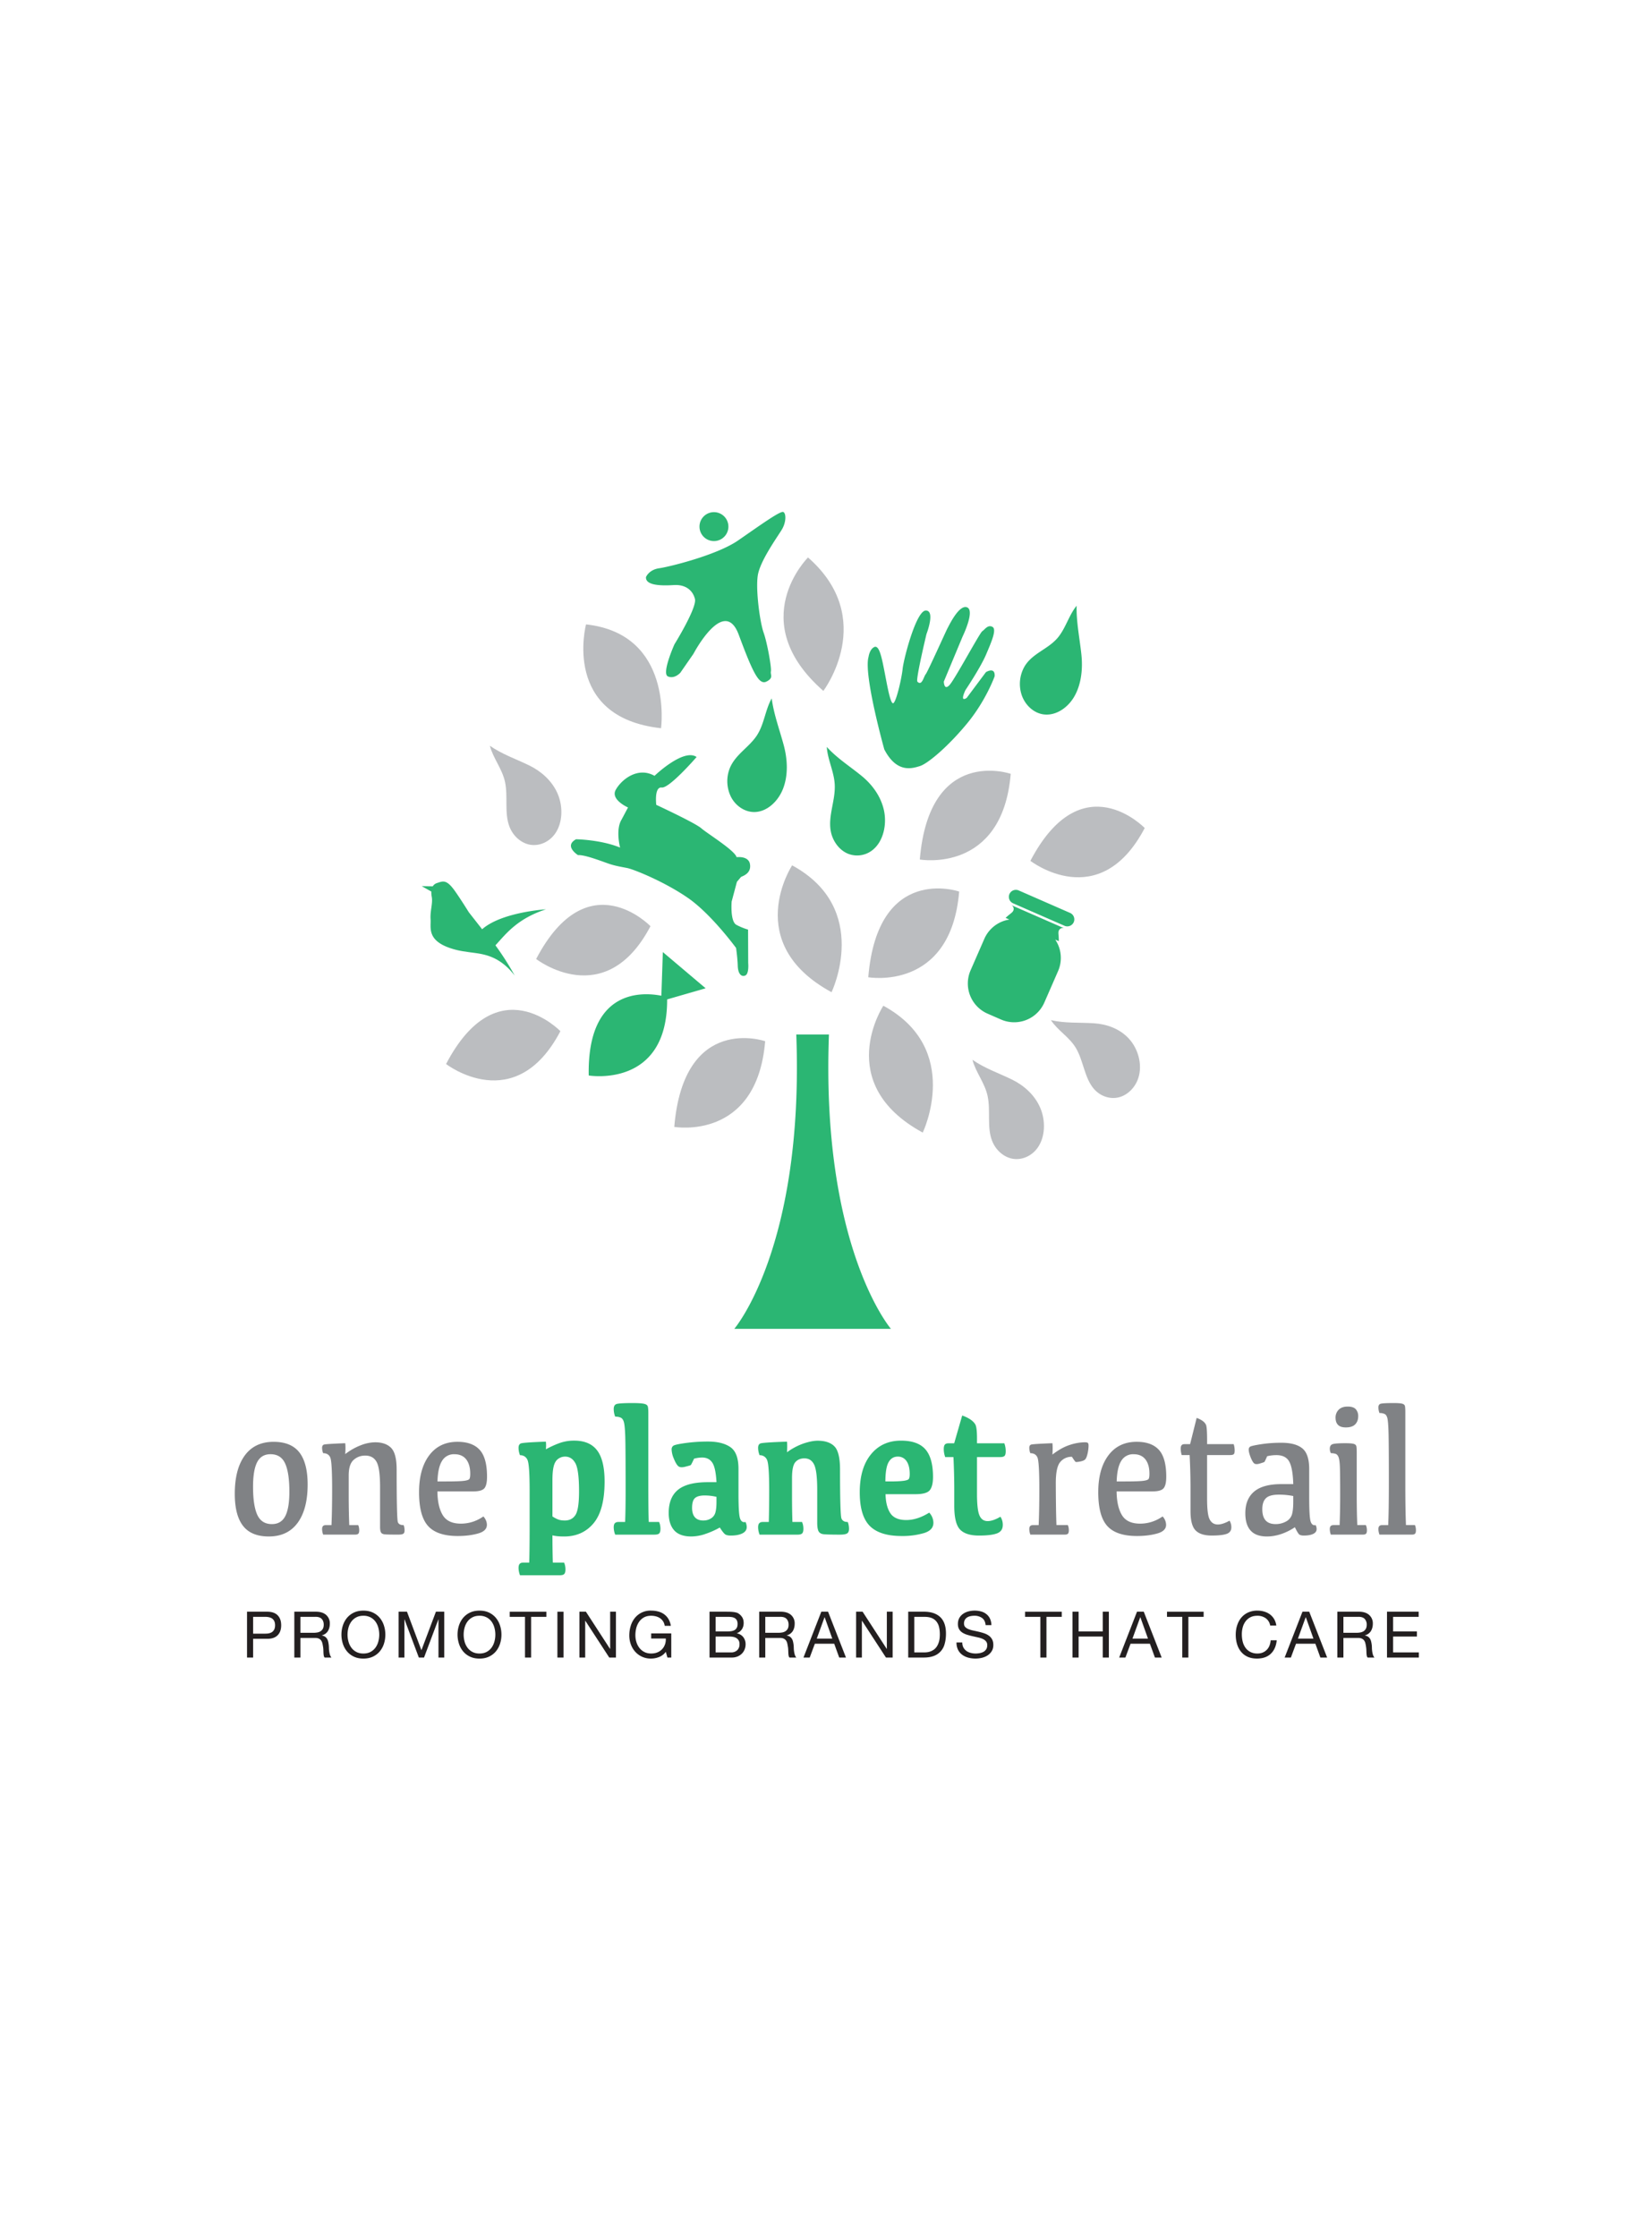 <svg viewBox="0 0 1001 1355" xmlns="http://www.w3.org/2000/svg" fill-rule="evenodd" clip-rule="evenodd" stroke-linejoin="round" stroke-miterlimit="2"><g fill-rule="nonzero"><path d="M162.89 930.64c-7.09 0-12.3-2.14-15.63-6.43-3.33-4.29-5-10.76-5-19.4 0-9.96 2.02-17.7 6.05-23.21 4.04-5.52 9.86-8.28 17.47-8.28 7.09 0 12.3 2.14 15.63 6.43 3.33 4.29 5 10.78 5 19.46 0 9.92-2.02 17.64-6.05 23.15-4.04 5.52-9.86 8.28-17.47 8.28zm621.73-5.6a35.1 35.1 0 01-8.45 4.18c-2.9.95-5.73 1.42-8.5 1.42-4.41 0-7.7-1.18-9.85-3.55-2.16-2.37-3.24-5.88-3.24-10.54 0-5.7 1.78-10.07 5.34-13.09 3.57-3.02 9.07-4.53 16.52-4.53h7.2c-.2-6.56-1.03-11.13-2.48-13.7-1.45-2.57-4.02-3.86-7.71-3.86-1.96 0-3.84.22-5.64.67-.94 2.17-1.5 3.32-1.69 3.47-.17.15-1.12.47-2.81.98-1.7.5-2.89.41-3.56-.28-.66-.7-1.35-1.95-2.05-3.78-.7-1.82-1.06-3.3-1.06-4.41 0-.75.27-1.32.81-1.74.54-.4 2.74-.9 6.6-1.5 3.85-.6 7.94-.9 12.29-.9 5.78 0 10.05 1.14 12.8 3.41 2.77 2.27 4.15 6.45 4.15 12.53v17.22c0 7.98.3 12.84.9 14.6.6 1.75 1.62 2.46 3.02 2.12.39.82.58 1.63.58 2.4 0 1.28-.69 2.25-2.08 2.92-1.39.67-3.26 1-5.6 1a5.79 5.79 0 01-2.63-.48c-.6-.31-1.56-1.83-2.86-4.55zm-519.58-21.69c.06 6.08 1.13 10.85 3.2 14.32 2.08 3.46 5.75 5.2 11 5.2 4.9 0 9.46-1.45 13.67-4.36 1.4 1.6 2.11 3.3 2.11 5.09 0 2.5-1.8 4.25-5.41 5.25-3.61 1.01-7.69 1.51-12.22 1.51-8.37 0-14.37-2.02-18.01-6.07-3.64-4.04-5.46-10.85-5.46-20.44 0-9.43 2.05-16.88 6.15-22.34 4.1-5.46 9.8-8.2 17.12-8.2 6.07 0 10.58 1.65 13.52 4.93 2.94 3.28 4.4 8.7 4.4 16.22 0 3.32-.52 5.63-1.56 6.93-1.05 1.3-3.33 1.96-6.86 1.96h-21.65zm411.55 0c.06 6.08 1.13 10.85 3.2 14.32 2.08 3.46 5.75 5.2 11 5.2 4.9 0 9.46-1.45 13.67-4.36a7.62 7.62 0 012.11 5.09c0 2.5-1.8 4.25-5.41 5.25-3.6 1.01-7.69 1.51-12.23 1.51-8.36 0-14.36-2.02-18-6.07-3.64-4.04-5.46-10.85-5.46-20.44 0-9.43 2.05-16.88 6.15-22.34 4.1-5.46 9.8-8.2 17.12-8.2 6.07 0 10.58 1.65 13.52 4.93 2.94 3.28 4.41 8.7 4.41 16.22 0 3.32-.52 5.63-1.57 6.93-1.04 1.3-3.33 1.96-6.86 1.96H676.6zm54.82-22.03v26.45c0 6.3.5 10.45 1.52 12.44 1.01 2 2.54 3.05 4.58 3.16 2.04.12 4.55-.65 7.52-2.3a7.87 7.87 0 011.08 4.03c0 1.98-.96 3.3-2.86 3.98-1.92.67-4.93 1-9.04 1-4.48 0-7.74-1.04-9.78-3.13-2.04-2.09-3.06-5.98-3.06-11.69v-13.14c0-7.16-.18-14.1-.54-20.8h-4.8a13.9 13.9 0 01-.6-3.92c0-.93.19-1.6.55-2.04.36-.43.96-.64 1.81-.64h3.33l3.97-15.89c1.37.49 2.54 1.07 3.5 1.74a6.4 6.4 0 012.13 2.37c.46.92.7 4.08.7 9.48v2.3h16.1c.4 1.23.6 2.53.6 3.91 0 1.09-.18 1.8-.54 2.15-.36.36-1.08.54-2.16.54h-14zm123.95 48.2h-19.5c-.42-1.19-.64-2.3-.64-3.35 0-.82.18-1.43.54-1.82.36-.4.95-.58 1.77-.58h3.62c.26-5.19.4-13.95.4-26.3 0-15.76-.07-25.8-.2-30.1-.13-4.31-.37-7.12-.7-8.43-.35-1.3-.91-2.14-1.7-2.51a7.2 7.2 0 00-3.09-.56 9.83 9.83 0 01-.64-3.41c0-1.16.42-1.89 1.26-2.18.82-.3 3.51-.45 8.06-.45 2.57 0 4.32.14 5.24.42.9.28 1.43.8 1.56 1.57.13.76.2 2.07.2 3.94v46.8c.03 8.96.16 16.02.39 21.2h5.44c.4.97.59 2.01.59 3.14 0 1-.18 1.7-.54 2.06-.36.38-1.05.57-2.06.57zm-210.32 0h-20.72c-.43-1.19-.64-2.3-.64-3.35 0-.82.18-1.43.54-1.82.36-.4.95-.58 1.76-.58h3.38c.26-5.56.4-12.83.4-21.82 0-11-.38-17.37-1.13-19.12-.75-1.76-2.19-2.63-4.31-2.63a8.55 8.55 0 01-.64-3.25c0-1 .34-1.64 1.03-1.93.68-.27 5.01-.56 12.98-.86.2 1.71.2 4 0 6.88 3.63-2.8 7.11-4.74 10.46-5.82a30 30 0 019.14-1.62c.91 0 1.52.12 1.83.36.32.24.47.77.47 1.6 0 1.6-.22 3.31-.66 5.14-.44 1.83-.97 2.98-1.6 3.47-.62.48-1.64.86-3.08 1.12-1.44.26-2.28.32-2.53.16-.23-.14-.98-1.17-2.22-3.07a8.81 8.81 0 00-7.06 3.16c-1.8 2.1-2.7 6.35-2.7 12.72.04 11.45.17 19.95.4 25.5h6.9c.4.97.6 2.01.6 3.14 0 1-.18 1.7-.54 2.06-.36.38-1.05.56-2.06.56zm-429.98 0h-19.25a10 10 0 01-.64-3.35c0-.82.18-1.43.54-1.82.36-.4.95-.58 1.77-.58h3.38c.26-5.93.39-13.2.39-21.82 0-11-.38-17.37-1.13-19.12-.75-1.76-2.19-2.63-4.3-2.63a8.53 8.53 0 01-.65-3.25c0-1 .35-1.64 1.03-1.93.7-.28 5.01-.56 12.98-.86.2 1.72.2 3.92 0 6.6a37.06 37.06 0 019.59-5.43 24.9 24.9 0 018.44-1.73c4.35 0 7.62 1.14 9.83 3.44 2.2 2.3 3.3 6.66 3.3 13.11 0 20.06.26 30.69.76 31.88.51 1.2 1.68 1.77 3.5 1.74.37 1.07.54 2.16.54 3.24 0 1-.27 1.68-.83 2.01-.55.34-1.58.5-3.08.5-4.54 0-7.32-.06-8.33-.2-1.01-.12-1.7-.51-2.06-1.16-.36-.66-.54-1.75-.54-3.28v-24.1c0-7.68-.7-12.79-2.13-15.33-1.42-2.53-3.72-3.8-6.88-3.8-2.72 0-5.06.88-7.03 2.63-1.98 1.76-2.97 4.9-2.97 9.45v11.8c0 6.6.12 12.68.34 18.24h5.44c.4.96.59 2 .59 3.13 0 1-.18 1.7-.54 2.06-.36.38-1.04.56-2.06.56zm610.56 0h-19.25c-.4-1.2-.6-2.3-.6-3.35 0-.82.18-1.43.53-1.82.34-.39.93-.59 1.78-.59h3.63c.22-5.18.34-11.25.34-18.23 0-8.5-.06-14.18-.17-17.03-.11-2.85-.39-4.82-.81-5.9-.42-1.08-1.02-1.75-1.79-2.01a9.13 9.13 0 00-2.86-.39 5.66 5.66 0 01-.64-2.74c0-1.53.64-2.46 1.91-2.8 1.27-.33 3.74-.5 7.4-.5 2.58 0 4.33.14 5.24.42.91.27 1.43.8 1.56 1.57.13.76.2 2.07.2 3.94v25.44c0 6.98.12 13.05.34 18.23h5.2c.42.98.63 2.02.63 3.14 0 1-.17 1.69-.54 2.06-.35.38-1.06.56-2.1.56zm-660.87-6.37c3.73 0 6.42-1.6 8.09-4.81 1.66-3.2 2.5-8.15 2.5-14.82 0-7.68-.87-13.39-2.58-17.11-1.71-3.73-4.66-5.6-8.84-5.6-3.72 0-6.42 1.6-8.09 4.81-1.66 3.21-2.5 8.17-2.5 14.88 0 7.64.86 13.32 2.58 17.06 1.72 3.72 4.66 5.59 8.84 5.59zm618.89-17a44.52 44.52 0 00-8.73-.84c-3.72 0-6.32.7-7.8 2.12-1.49 1.42-2.24 3.66-2.24 6.72 0 2.98.67 5.22 1.98 6.73 1.33 1.51 3.38 2.27 6.16 2.27 2.15 0 4.16-.49 6.02-1.46a7.25 7.25 0 003.7-4.05c.6-1.73.9-4.46.9-8.2v-3.3zm-508.32-25.33a8.28 8.28 0 00-7.44 3.99c-1.7 2.67-2.63 6.83-2.8 12.5h5.05c5.36 0 9.01-.12 10.95-.36 1.94-.24 3.07-.65 3.38-1.2.31-.56.47-1.6.47-3.14 0-3.68-.82-6.57-2.45-8.67-1.64-2.08-4.02-3.12-7.16-3.12zm411.56 0a8.28 8.28 0 00-7.45 3.99c-1.7 2.67-2.63 6.83-2.8 12.5h5.05c5.36 0 9-.12 10.96-.36 1.93-.24 3.06-.65 3.37-1.2.32-.56.47-1.6.47-3.14 0-3.68-.82-6.57-2.45-8.67-1.64-2.08-4.01-3.12-7.15-3.12zm128.6-16.23c-2.13 0-3.7-.5-4.7-1.5-1.02-1.01-1.52-2.47-1.52-4.37a6.68 6.68 0 011.96-4.92c1.27-1.23 3.07-1.84 5.38-1.84 2.3 0 3.93.53 4.9 1.59a6.06 6.06 0 011.47 4.28c0 2.01-.6 3.64-1.8 4.89-1.21 1.25-3.11 1.87-5.7 1.87z" fill="#808285"/><path d="M598.41 663.8c1.94 8.93-.54 18.84 2.74 27.23 2.23 5.7 7.13 9.94 12.55 10.85 5.42.9 11.18-1.56 14.75-6.3 5.03-6.67 5.24-16.96 1.76-24.82-3.47-7.86-10.03-13.48-17.13-16.93-8.09-3.94-16.41-6.73-23.85-11.92 2.06 7.75 7.44 13.86 9.18 21.9zm-63.17-54.63s-30.97 47.02 23.88 76.84c0 0 24.36-50.62-23.88-76.84zm-71.6 21.49s-49.3-17.14-55.08 51.9c0 0 50 8.82 55.08-51.9zm188.34 4.23c4.49 7.62 5.13 17.9 10.72 24.5 3.8 4.5 9.69 6.57 15.05 5.3 5.37-1.26 10.04-5.82 11.97-11.67 2.73-8.23-.16-17.98-5.78-24.01-5.61-6.03-13.47-8.74-21.17-9.22-8.78-.55-17.44.08-25.98-1.89 4.25 6.47 11.14 10.12 15.19 16.99zm-312.42-10.3s-38.08-39.64-69.27 19.88c0 0 41.84 32.46 69.27-19.88zm140.42-100.45s-30.97 47.03 23.88 76.84c0 0 24.36-50.62-23.88-76.84zm101.21 15.88s-49.3-17.13-55.08 51.9c0 0 50 8.82 55.08-51.9zM394.14 561s-38.08-39.64-69.27 19.87c0 0 41.83 32.47 69.27-19.87zm299.48-59.46s-38.07-39.64-69.27 19.87c0 0 41.84 32.47 69.27-19.87zm-81.2-32.83s-49.3-17.13-55.08 51.9c0 0 50 8.82 55.09-51.9zM306 473.6c1.93 8.92-.55 18.83 2.74 27.22 2.23 5.7 7.13 9.94 12.55 10.85 5.42.9 11.18-1.55 14.75-6.29 5.03-6.68 5.24-16.96 1.77-24.83-3.48-7.86-10.05-13.47-17.14-16.93-8.09-3.94-16.42-6.73-23.86-11.92 2.07 7.75 7.44 13.86 9.19 21.9zm49.1-95.4s-15.01 56.27 45.46 62.88c0 0 7.73-57.08-45.46-62.88zm134.5-40.55s-38.89 38.6 9.3 80.83c0 0 33.08-43.69-9.3-80.83z" fill="#bbbdc0"/><path d="M339.15 954.13h-24.06a12.64 12.64 0 01-.88-4.42c0-1.15.23-1.98.69-2.49.46-.5 1.19-.75 2.2-.75h3.58c.16-5.48.24-12.79.24-21.92v-21.76c0-10.44-.43-16.6-1.3-18.5a4.6 4.6 0 00-4.53-2.86 12.12 12.12 0 01-.88-4.48c0-1.34.43-2.21 1.3-2.63.87-.4 5.95-.78 15.26-1.11.16 1.42.16 2.96 0 4.64a57.94 57.94 0 018.26-3.78 25.96 25.96 0 018.89-1.48c6.3 0 10.95 1.99 13.93 5.96 3 3.97 4.49 10.24 4.49 18.81 0 11.53-2.23 19.95-6.69 25.29-4.46 5.33-10.41 8-17.86 8-1.86 0-3.35-.09-4.48-.23a23.9 23.9 0 01-2.57-.45c0 5.52.08 11.02.24 16.5h6.81c.56 1.23.84 2.61.84 4.14 0 1.3-.24 2.21-.71 2.74-.48.52-1.4.78-2.77.78zm97-28.91a49.1 49.1 0 01-8.38 3.77 26.87 26.87 0 01-8.86 1.65c-4.74 0-8.2-1.25-10.42-3.74-2.2-2.5-3.3-6-3.3-10.52 0-6.3 1.9-10.98 5.68-14.04 3.79-3.05 9.77-4.58 17.93-4.58h5.34c-.3-5.74-1.13-9.67-2.5-11.77-1.37-2.11-3.43-3.16-6.17-3.16-1.5 0-3.13.22-4.9.67-1.14 2.46-1.82 3.76-2.03 3.91-.21.15-1.34.49-3.38 1-2.04.53-3.49.36-4.34-.5-.85-.85-1.7-2.36-2.57-4.52a15.29 15.29 0 01-1.3-5.48c0-.94.34-1.66 1-2.18.68-.53 3.15-1.09 7.43-1.68a99 99 0 0113.67-.9c5.75 0 10.25 1.13 13.52 3.38 3.26 2.26 4.9 6.64 4.9 13.12v14.82c0 8.24.3 13.3.93 15.18.62 1.88 1.73 2.62 3.33 2.21a7.2 7.2 0 01.73 3.08c0 1.67-.87 2.95-2.62 3.83-1.74.87-4.1 1.32-7.07 1.32-1.31 0-2.34-.2-3.1-.57-.74-.37-1.92-1.8-3.52-4.3zm100.43-20.19c.1 4.88 1.06 8.71 2.89 11.5 1.83 2.77 5.04 4.16 9.65 4.16 4.5 0 9.14-1.5 13.92-4.48a9.1 9.1 0 012.54 6.15c0 3-1.92 5.07-5.75 6.24a46.4 46.4 0 01-13.5 1.76c-8.89 0-15.33-2.05-19.35-6.15-4.02-4.1-6.03-10.87-6.03-20.3 0-9.8 2.26-17.48 6.79-23.01 4.52-5.54 10.59-8.3 18.2-8.3 6.79 0 11.73 1.75 14.8 5.28 3.06 3.52 4.6 9.08 4.6 16.69 0 3.77-.66 6.45-1.96 8.05-1.3 1.6-4.17 2.41-8.57 2.41h-18.23zm55.41-22.48v22.09c0 6.41.48 10.77 1.43 13.08.94 2.32 2.52 3.52 4.72 3.6 2.2.1 4.9-.78 8.06-2.64a8.9 8.9 0 011.42 4.97c0 2.54-1.16 4.24-3.5 5.12-2.34.88-5.97 1.32-10.9 1.32-5.4 0-9.24-1.24-11.54-3.7-2.3-2.46-3.46-7.23-3.46-14.31v-9.73c0-6.16-.16-12.76-.49-19.8h-5c-.58-1.6-.87-3.23-.87-4.87 0-1.27.22-2.16.66-2.68.44-.53 1.18-.79 2.23-.79h3.42l4.85-16.83c1.67.56 3.21 1.28 4.64 2.18 1.42.9 2.5 1.92 3.23 3.08.73 1.15 1.1 4 1.1 8.55v3.02h16.56c.56 1.5.84 3.08.84 4.76 0 1.41-.23 2.36-.69 2.85-.46.48-1.34.73-2.65.73H592zm-108.66 46.98h-23.07a12.61 12.61 0 01-.89-4.43c0-1.15.23-1.98.69-2.48.46-.5 1.19-.76 2.2-.76h3.58c.16-6.15.24-12.5.24-19.07 0-10.44-.43-16.6-1.3-18.5a4.6 4.6 0 00-4.52-2.86 12.1 12.1 0 01-.89-4.48c0-1.34.43-2.21 1.3-2.62.87-.41 6.26-.79 16.2-1.12.16 1.56.16 3.71 0 6.43a38.34 38.34 0 0110.25-5.4c3.29-1.06 6.04-1.6 8.26-1.6 4.6 0 8.03 1.16 10.27 3.47 2.23 2.32 3.35 6.98 3.35 13.99 0 18.34.3 28.23.88 29.67.59 1.43 1.86 2.13 3.82 2.1.5 1.33.74 2.73.74 4.19 0 1.34-.38 2.26-1.15 2.74-.77.48-2.23.73-4.39.73-5.29 0-8.64-.1-10.04-.28-1.4-.2-2.37-.8-2.9-1.82-.51-1.03-.78-2.75-.78-5.18v-19.74c0-7.6-.6-12.7-1.83-15.3-1.22-2.59-3.21-3.88-5.96-3.88-2.31 0-4.14.77-5.48 2.32-1.34 1.55-2 4.78-2 9.7v11.25c0 4.7.07 9.78.24 15.26h5.82c.56 1.23.84 2.61.84 4.14 0 1.3-.24 2.22-.71 2.74-.48.52-1.4.79-2.77.79zm-86.62 0h-23.95a12.61 12.61 0 01-.89-4.43c0-1.15.23-1.98.7-2.48.45-.5 1.18-.76 2.2-.76h4.01c.2-4.77.3-11.2.3-19.3 0-16.91-.07-27.54-.2-31.87-.13-4.33-.38-7.28-.74-8.86-.35-1.59-.98-2.61-1.88-3.08-.9-.46-2.07-.7-3.5-.7a12.7 12.7 0 01-.89-4.58c0-1.57.52-2.57 1.55-3 1.03-.42 4.32-.64 9.87-.64 3.46 0 5.83.16 7.1.48 1.28.31 2 .9 2.18 1.76.18.86.27 2.07.27 3.63v43.01c0 10.66.08 18.38.25 23.15h6.27c.55 1.24.83 2.61.83 4.14 0 1.3-.23 2.22-.7 2.74-.48.52-1.4.78-2.78.78zm37.43-22.88a31.04 31.04 0 00-7.15-.84c-2.74 0-4.7.52-5.88 1.57-1.17 1.04-1.76 3.02-1.76 5.93 0 2.53.58 4.44 1.74 5.73 1.16 1.29 2.85 1.93 5.07 1.93 1.76 0 3.32-.43 4.68-1.29a6.04 6.04 0 002.67-3.67c.42-1.58.63-3.63.63-6.17v-3.2zm-99.4 11.86c1.04.7 2.13 1.3 3.26 1.76 1.12.46 2.53.7 4.23.7 2.85 0 5-1.11 6.45-3.33 1.45-2.22 2.18-7 2.18-14.35 0-8.72-.75-14.4-2.23-17.05-1.49-2.65-3.55-3.97-6.2-3.97-1.54 0-2.94.45-4.22 1.37-1.27.91-2.17 2.4-2.69 4.45-.52 2.04-.78 4.88-.78 8.5v21.92zm209.24-36.24c-2.42 0-4.26 1.12-5.54 3.35-1.28 2.24-1.93 6.14-1.96 11.69h2.6c3.62 0 6.4-.12 8.3-.36 1.91-.25 3.03-.65 3.36-1.23.33-.58.49-1.54.49-2.88 0-3.36-.64-5.96-1.91-7.8a6.13 6.13 0 00-5.34-2.77zm-41.7-255.67c-4.82 128.91 37.56 178.28 37.56 178.28h-94.91s42.37-49.37 37.56-178.28h19.78zm-101.54-23.47l.9-26.45 25.94 21.93-23.34 6.73c.2 54.12-47.51 46.08-47.51 46.08-.96-52.87 32.89-50.5 44.01-48.3zm210.88-46.16l-2.3-1c2.6-2.5 4.1-3.08 4.66-4.36l.03-.06a2.55 2.55 0 00-1.3-3.34l32.24 14.1a2.54 2.54 0 00-3.34 1.3l-.03.07c-.56 1.28.03 2.78-.02 6.38l-2.16-.94a19.9 19.9 0 011.73 19.05l-8.36 19.13a19.94 19.94 0 01-26.17 10.25l-8.27-3.61a19.93 19.93 0 01-10.24-26.17l8.36-19.14a19.9 19.9 0 0115.17-11.66zm-158.26 26.35s.62 6.49-1.76 7.54c-2.36 1.05-4.42-1.02-4.57-5.85-.14-4.82-1.02-10.82-1.02-10.82s-14.9-20.42-29.1-30.27c-14.2-9.84-32.81-17.34-36.9-18.16-4.09-.8-6.6-1.2-10.09-2.27-3.5-1.08-15.39-5.92-19.66-5.53 0 0-8.84-5.47-1.22-9.61 0 0 14.82.17 26.7 5.03 0 0-2.87-10.74.86-16.9l3.93-7.39s-10.63-4.66-7.5-10.57c3.15-5.9 13.13-14.47 23.56-8.6 0 0 17.57-16.89 25.5-11.4 0 0-16.44 19.03-21.13 18.48-4.67-.55-3.31 10.5-3.31 10.5s23.56 10.93 27.26 14.17c3.7 3.24 20.4 13.46 21.41 17.53 0 0 7.31-1 8.12 4.28.81 5.27-3.66 6.89-5.43 7.68l-2.5 2.98-3.18 11.93s-1.01 12.1 2.89 14.12a38.91 38.91 0 007.06 2.88l.08 20.25zm-191.12-46.5c.55-.9 1.39-1.58 2.57-1.96 3.3-1.07 5.34-2.22 9.65 3.23 2.98 3.79 9.62 14.47 9.62 14.47l8.06 10.29c11.8-10.41 38.67-12.08 38.67-12.08-17.53 5.75-24.23 14.9-30.61 21.82a169.45 169.45 0 0111.68 18.32c-10.77-13.88-21.6-13.02-29.6-14.49a46.23 46.23 0 01-6.66-1.29c-17.48-4.73-14.36-13.2-14.72-18.3-.36-5.1 1.44-9.62.72-13.56-.21-1.15-.3-2.25-.26-3.26l-5.84-3.27 6.72.09zm382.78 23.93l-31.16-13.62a4.26 4.26 0 01-2.2-5.6 4.26 4.26 0 015.6-2.19l31.16 13.63a4.26 4.26 0 012.19 5.59 4.26 4.26 0 01-5.6 2.19zm-139.2-84.68c.22 9.18-4.07 18.25-2.45 27.25 1.1 6.12 5.1 11.47 10.22 13.68a14.97 14.97 0 0015.6-2.53c6.16-5.28 8.3-15.28 6.39-23.81-1.91-8.53-7.27-15.63-13.55-20.74-7.16-5.84-14.76-10.6-21.06-17.5.56 8.08 4.67 15.37 4.86 23.65zm-47-30.92c-4.75 7.42-13 11.63-16.51 19.89a21.37 21.37 0 00.78 17.95c2.88 5.32 8.23 8.78 13.7 8.86 7.72.1 14.76-6.33 17.8-14.42 3.05-8.1 2.59-17.44.35-25.87-2.56-9.6-6.03-18.68-7.34-28.52-3.87 6.78-4.52 15.42-8.79 22.1zm77 8.74s-12.7-45.32-9.53-56.04c0 0 .58-4.52 3.41-5.91 2.84-1.4 4.36 5.24 6 13.58 1.66 8.34 3.58 20.07 5.34 20.44 1.77.36 5.3-14.95 5.9-20.87.6-5.93 8.22-35.4 14.08-35.3 5.87.1.36 14.26.36 14.26s-6.6 27.58-5.52 28.78c2.74 3.05 3.9-3.16 5.04-4.43 1.14-1.26 12.7-27.05 13.2-27.82.5-.77 6.85-14.65 11.86-12.72 5 1.93-2.7 17.71-2.7 17.71l-11.37 27.27s.11 5.93 3.6 1.92c3.47-4 18.23-31.54 19.71-32.44 1.49-.92 3.27-4.09 6.09-2.66 2.82 1.43-.4 8.83-3.82 16.86-3.44 8.03-12.47 21.47-12.47 21.47s-3.78 7.68.75 4.73l11.66-15.61s5.66-3.5 5.28 2.5c0 0-5.22 14.73-16.8 28.71-11.58 14-23.78 24.25-28.52 25.7-4.74 1.46-14 4.45-21.56-10.13zm104.52-66.95c-5.8 6.37-14.55 8.87-19.28 16.3a21.27 21.27 0 00-1.95 17.85c2.02 5.8 6.76 10.27 12.14 11.43 7.59 1.64 15.5-3.3 19.72-10.67 4.23-7.36 5.2-16.66 4.28-25.4-1.06-9.97-3.1-19.6-2.9-29.54-4.83 5.9-6.78 14.28-12 20.03zm-248.9-37.43s1.76-4.43 7.96-5.31c6.2-.88 34.97-7.97 47.8-16.82 12.84-8.85 25.67-18.15 27.45-17.26 1.77.89 1.77 6.2-.89 10.62-2.65 4.43-13.28 19.03-14.6 27.88-1.33 8.86 1.32 28.33 3.53 34.53 2.22 6.2 4.87 21.25 4.43 23.46-.44 2.21 1.77 3.98-2.65 6.2-4.43 2.2-7.97-4.43-16.83-28.33-8.85-23.9-27.43 11.5-27.43 11.5l-7.98 11.51s-3.54 3.98-7.52 2.21c-3.98-1.76 3.98-19.47 3.98-19.47s13.72-22.13 12.4-27.44c-1.33-5.31-5.75-8.85-12.84-8.41-7.08.44-17.26.44-16.82-4.87zm49.92-30.54a8.76 8.76 0 11-17.52 0 8.76 8.76 0 0117.52 0z" fill="#2bb673"/><path d="M406.74 1003.98h-2.33l-.97-3.46a9.23 9.23 0 01-4.05 3.13c-1.6.63-3.22.95-4.86.95a12.52 12.52 0 01-9.72-4.24 13.44 13.44 0 01-2.6-4.47c-.6-1.68-.9-3.44-.9-5.25 0-2.02.28-3.95.84-5.77a14.22 14.22 0 012.48-4.8 12.09 12.09 0 019.9-4.52c1.5 0 2.93.18 4.26.53 1.33.34 2.53.9 3.58 1.65a9.81 9.81 0 012.64 2.86 11.2 11.2 0 011.46 4.18h-3.7a6.59 6.59 0 00-2.84-4.63 8.04 8.04 0 00-2.46-1.1c-.92-.25-1.9-.38-2.94-.38-1.69 0-3.13.34-4.34 1.01a8.77 8.77 0 00-2.95 2.67 11.7 11.7 0 00-1.7 3.77 17.33 17.33 0 00-.54 4.34c0 1.45.21 2.84.63 4.18a10.84 10.84 0 001.82 3.53 8.9 8.9 0 002.98 2.46c1.18.6 2.54.91 4.1.91 1.45 0 2.74-.23 3.85-.7a8.09 8.09 0 002.82-1.93 8.08 8.08 0 001.73-2.87c.4-1.1.56-2.3.5-3.56h-8.86v-3.11h12.17v14.62zm-128.66-19.35c.56-1.75 1.4-3.3 2.5-4.65a12.23 12.23 0 014.17-3.22c1.66-.8 3.6-1.2 5.8-1.2 2.2 0 4.13.4 5.79 1.2 1.66.8 3.04 1.88 4.16 3.22a13.8 13.8 0 012.5 4.65c.56 1.75.84 3.58.84 5.47 0 1.9-.28 3.71-.83 5.46-.56 1.75-1.4 3.3-2.51 4.65a12.02 12.02 0 01-4.16 3.2c-1.66.8-3.6 1.2-5.8 1.2-2.2 0-4.13-.4-5.8-1.2a11.98 11.98 0 01-4.15-3.2 13.7 13.7 0 01-2.5-4.65 17.8 17.8 0 01-.85-5.46c0-1.9.28-3.72.84-5.47zm-70.35 0c.56-1.75 1.4-3.3 2.5-4.65a12.21 12.21 0 014.17-3.22c1.66-.8 3.59-1.2 5.8-1.2 2.2 0 4.13.4 5.79 1.2 1.66.8 3.04 1.88 4.16 3.22a13.83 13.83 0 012.5 4.65c.56 1.75.84 3.58.84 5.47 0 1.9-.28 3.71-.83 5.46a13.8 13.8 0 01-2.51 4.65 12.02 12.02 0 01-4.16 3.2c-1.66.8-3.6 1.2-5.8 1.2-2.2 0-4.13-.4-5.8-1.2a11.97 11.97 0 01-4.15-3.2 13.7 13.7 0 01-2.51-4.65 17.8 17.8 0 01-.84-5.46c0-1.9.28-3.72.84-5.47zm565.62-.05h-3.7a6.88 6.88 0 00-2.74-4.44 8.6 8.6 0 00-5.03-1.47c-1.66 0-3.08.3-4.26.93a8.36 8.36 0 00-2.92 2.5 10.8 10.8 0 00-1.7 3.6 16.16 16.16 0 00-.53 4.2c0 1.58.18 3.08.54 4.5a10.7 10.7 0 001.7 3.69 8.3 8.3 0 002.93 2.5 9.1 9.1 0 004.28.94c1.21 0 2.3-.2 3.24-.6a7.39 7.39 0 004.07-4.22c.39-.98.62-2.05.7-3.19h3.69c-.36 3.5-1.57 6.22-3.61 8.17-2.05 1.94-4.85 2.91-8.4 2.91-2.16 0-4.04-.37-5.64-1.1a11.01 11.01 0 01-4-3.06 13.09 13.09 0 01-2.4-4.59c-.53-1.76-.8-3.65-.8-5.68 0-2.02.28-3.92.86-5.7.57-1.77 1.4-3.32 2.5-4.64a11.7 11.7 0 014.12-3.13 13.3 13.3 0 015.66-1.15c1.46 0 2.83.2 4.13.59 1.3.39 2.45.95 3.46 1.7a9.61 9.61 0 012.53 2.83 10.42 10.42 0 011.32 3.9zm-172.63-.24h-3.5c-.2-2-.92-3.44-2.16-4.33a7.84 7.84 0 00-4.72-1.35c-.78 0-1.55.08-2.3.24-.75.15-1.42.41-2 .78-.58.36-1.05.84-1.4 1.45a4.53 4.53 0 00-.52 2.28c0 .86.25 1.55.76 2.08.5.53 1.17.97 2.01 1.3.85.34 1.8.62 2.86.84 1.06.22 2.15.46 3.25.72 1.1.26 2.19.56 3.25.91s2.01.82 2.86 1.42a6.7 6.7 0 012.02 2.26c.5.9.76 2.05.76 3.42 0 1.48-.33 2.74-1 3.79a8.16 8.16 0 01-2.54 2.57c-1.04.66-2.2 1.14-3.48 1.44a16.83 16.83 0 01-8.25-.14c-1.38-.39-2.6-.98-3.65-1.77a8.38 8.38 0 01-2.5-3.03 9.75 9.75 0 01-.9-4.38h3.5c0 1.17.22 2.17.68 3.02a6.12 6.12 0 001.79 2.08c.73.54 1.6.94 2.58 1.2s2 .4 3.03.4c.83 0 1.67-.09 2.51-.24.84-.16 1.6-.42 2.28-.8a4.5 4.5 0 001.63-1.54c.42-.64.63-1.47.63-2.48a3.5 3.5 0 00-.76-2.34 5.66 5.66 0 00-2.03-1.46c-.84-.37-1.8-.68-2.86-.9l-3.24-.73a43.3 43.3 0 01-3.25-.86 11.84 11.84 0 01-2.86-1.28 6.13 6.13 0 01-2.02-2.06c-.5-.84-.76-1.9-.76-3.17 0-1.4.28-2.61.85-3.63a7.47 7.47 0 012.28-2.53c.95-.66 2.02-1.16 3.23-1.48a14.9 14.9 0 017.68.02c1.22.33 2.29.87 3.2 1.6a7.65 7.65 0 012.19 2.73 9.8 9.8 0 01.87 3.95zm-447.34 19.64h-3.7v-27.77h12.18c2.8 0 4.92.72 6.36 2.16 1.44 1.44 2.15 3.46 2.15 6.05 0 2.6-.71 4.62-2.15 6.07-1.44 1.45-3.56 2.16-6.36 2.14h-8.48v11.35zm188.07 0h-3.7v-27.76h3.7v27.76zm218.4 0h-9.53v-27.77h9.53c4.28 0 7.57 1.1 9.88 3.27 2.3 2.18 3.46 5.5 3.46 9.96 0 2.33-.26 4.4-.78 6.2a10.45 10.45 0 01-6.57 7.37c-1.69.64-3.68.97-6 .97zm-116.51 0h-13.42v-27.77h10.07l1.93.02c.68.02 1.36.06 2.04.12.67.06 1.3.16 1.88.3.59.12 1.09.31 1.5.57.9.55 1.68 1.3 2.32 2.26.63.96.95 2.14.95 3.54 0 1.48-.36 2.76-1.07 3.83a6.3 6.3 0 01-3.05 2.4v.07a6.4 6.4 0 013.92 2.33 6.98 6.98 0 011.37 4.36c0 1.01-.19 2-.55 2.95-.36.96-.9 1.81-1.61 2.55a8.07 8.07 0 01-2.65 1.8 9.1 9.1 0 01-3.63.67zm416.27-24.66h-15.48v8.83h14.42v3.11h-14.42v9.61h15.6v3.11h-19.3v-27.77h19.18v3.11zm-614.57 24.66h-3.5v-27.77h5.06l8.75 23.34 8.79-23.34h5.05v27.77h-3.5v-23.1h-.07l-8.68 23.1h-3.15l-8.67-23.1h-.08v23.1zm408.53 0h-3.7v-27.77h3.7v11.94h14.62v-11.94h3.7v27.77h-3.7v-12.72h-14.62v12.72zm-298.98 0h-3.5v-27.77h3.93l14.62 22.52h.08v-22.52h3.5v27.77h-4.05l-14.5-22.28h-.08v22.28zm167.65 0h-3.5v-27.77h3.93l14.63 22.52h.07v-22.52h3.5v27.77h-4.04l-14.51-22.28h-.08v22.28zm-191.18-24.66h-9.25v24.66h-3.7v-24.66h-9.25v-3.1h22.2v3.1zm312.28 0h-9.26v24.66h-3.69v-24.66h-9.26v-3.1h22.21v3.1zm85.99 0h-9.26v24.66h-3.7v-24.66h-9.25v-3.1h22.2v3.1zm-547.29 24.66h-3.7v-27.77h13.07c2.65 0 4.72.65 6.2 1.95a6.7 6.7 0 012.24 5.32c0 1.7-.38 3.17-1.14 4.44a5.91 5.91 0 01-3.68 2.6v.08c.8.16 1.46.42 1.96.78.5.36.91.8 1.21 1.3.3.51.52 1.07.66 1.7a17.7 17.7 0 01.45 4c.02.7.09 1.39.2 2.06.1.68.25 1.32.44 1.93.2.6.49 1.14.87 1.61h-4.12a2.32 2.32 0 01-.52-1.17c-.1-.49-.15-1.04-.18-1.65l-.07-1.96c-.03-.7-.1-1.39-.24-2.06-.1-.68-.23-1.32-.39-1.93a4.52 4.52 0 00-.74-1.6 3.66 3.66 0 00-1.32-1.08 4.93 4.93 0 00-2.18-.41h-9.02v11.86zm631.98 0h-3.69v-27.77h13.06c2.65 0 4.72.65 6.2 1.95a6.7 6.7 0 012.25 5.32c0 1.7-.39 3.17-1.15 4.44a5.9 5.9 0 01-3.68 2.6v.08c.8.16 1.46.42 1.97.78.5.36.9.8 1.2 1.3.3.51.52 1.07.66 1.7a16.79 16.79 0 01.45 4c.03.7.1 1.39.2 2.06.1.68.25 1.32.44 1.93.2.6.5 1.14.88 1.61h-4.12a2.28 2.28 0 01-.53-1.17c-.09-.49-.15-1.04-.18-1.65l-.07-1.96a21.9 21.9 0 00-.62-3.99 4.59 4.59 0 00-.74-1.6 3.68 3.68 0 00-1.33-1.08 4.9 4.9 0 00-2.17-.41h-9.03v11.86zm-350.3 0h-3.7v-27.77h13.07c2.64 0 4.7.65 6.2 1.95a6.7 6.7 0 012.23 5.32c0 1.7-.38 3.17-1.14 4.44a5.91 5.91 0 01-3.68 2.6v.08c.8.16 1.46.42 1.97.78.5.36.9.8 1.2 1.3.3.51.52 1.07.66 1.7a17.7 17.7 0 01.45 4c.03.7.09 1.39.2 2.06.1.68.25 1.32.44 1.93.2.6.49 1.14.88 1.61h-4.13a2.32 2.32 0 01-.52-1.17c-.1-.49-.15-1.04-.17-1.65l-.08-1.96c-.03-.7-.1-1.39-.24-2.06-.1-.68-.23-1.32-.38-1.93a4.54 4.54 0 00-.74-1.6 3.66 3.66 0 00-1.33-1.08 4.93 4.93 0 00-2.18-.41h-9.02v11.86zm240.17 0h-4.08l-3.04-8.36h-11.74l-3.11 8.36h-3.77l10.8-27.77h4.09l10.85 27.77zm100.26 0h-4.09l-3.03-8.36h-11.74l-3.11 8.36h-3.77l10.8-27.77h4.09l10.85 27.77zm-291.55 0h-4.09l-3.03-8.36h-11.74l-3.11 8.36h-3.78l10.81-27.77h4.09l10.85 27.77zm-301.47-9.74c.36 1.36.93 2.58 1.71 3.67a8.72 8.72 0 003 2.63c1.21.66 2.67 1 4.35 1 1.69 0 3.14-.34 4.36-1a8.77 8.77 0 003-2.63 11.24 11.24 0 001.7-3.67 15.97 15.97 0 000-8.28 11.23 11.23 0 00-1.7-3.68 8.73 8.73 0 00-3-2.62 9.01 9.01 0 00-4.36-1c-1.68 0-3.14.33-4.35 1a8.68 8.68 0 00-3 2.62 11.18 11.18 0 00-1.71 3.68 16.01 16.01 0 000 8.28zm70.35 0a11.2 11.2 0 001.71 3.67 8.73 8.73 0 003 2.63c1.22.66 2.67 1 4.35 1 1.69 0 3.14-.34 4.36-1a8.77 8.77 0 003-2.63 11.28 11.28 0 001.7-3.67 16.01 16.01 0 000-8.28 11.27 11.27 0 00-1.7-3.68 8.73 8.73 0 00-3-2.62 9.01 9.01 0 00-4.36-1c-1.68 0-3.13.33-4.35 1a8.69 8.69 0 00-3 2.62 11.2 11.2 0 00-1.7 3.68 15.97 15.97 0 000 8.28zm278.76-14.92H554v21.55h6.15c.41 0 .93-.03 1.55-.1a9.1 9.1 0 004.07-1.53c.69-.47 1.3-1.1 1.84-1.9.55-.81 1-1.82 1.35-3.02.35-1.2.52-2.67.52-4.38 0-1.66-.16-3.14-.48-4.45a8.57 8.57 0 00-1.6-3.35 7.02 7.02 0 00-2.86-2.1c-1.16-.47-2.6-.71-4.31-.71zm-118.19 11.94h-8.44v9.61h9.26a5.3 5.3 0 003.83-1.32 4.81 4.81 0 001.38-3.66 3.96 3.96 0 00-1.85-3.68c-.55-.34-1.2-.59-1.92-.73a11.5 11.5 0 00-2.26-.21zm57.64-11.7h-.08l-4.7 12.95h9.4l-4.62-12.95zm291.55 0h-.08l-4.7 12.95h9.4l-4.62-12.95zm-100.26 0h-.08l-4.7 12.95h9.4l-4.62-12.95zm-530.37-.23h-7.23v10.18h7.23c2.1.03 3.64-.4 4.61-1.28.98-.88 1.46-2.15 1.46-3.81 0-1.66-.48-2.92-1.46-3.8-.97-.86-2.5-1.3-4.6-1.3zm662.6 0h-9.19V989h7.7c.86 0 1.67-.06 2.45-.2a5.38 5.38 0 002.05-.75 4.16 4.16 0 001.4-1.52c.34-.64.52-1.46.52-2.47a5 5 0 00-1.17-3.42c-.78-.88-2.03-1.33-3.77-1.33zm-350.32 0h-9.18V989h7.7c.86 0 1.68-.06 2.45-.2a5.36 5.36 0 002.05-.75 4.16 4.16 0 001.4-1.52c.35-.64.52-1.46.52-2.47 0-1.4-.39-2.54-1.17-3.42-.77-.88-2.03-1.33-3.77-1.33zm-281.67 0h-9.18V989h7.7c.86 0 1.67-.06 2.45-.2a5.34 5.34 0 002.04-.75 4.14 4.14 0 001.4-1.52c.35-.64.53-1.46.53-2.47 0-1.4-.4-2.54-1.17-3.42-.78-.88-2.03-1.33-3.77-1.33zm249.78 0h-7.39v8.82h7.4c2.1 0 3.6-.37 4.52-1.1.92-.75 1.39-1.85 1.39-3.33a4.9 4.9 0 00-.47-2.33 3.3 3.3 0 00-1.29-1.33 5.06 5.06 0 00-1.88-.6c-.72-.1-1.47-.14-2.28-.14z" fill="#231f20"/></g></svg>